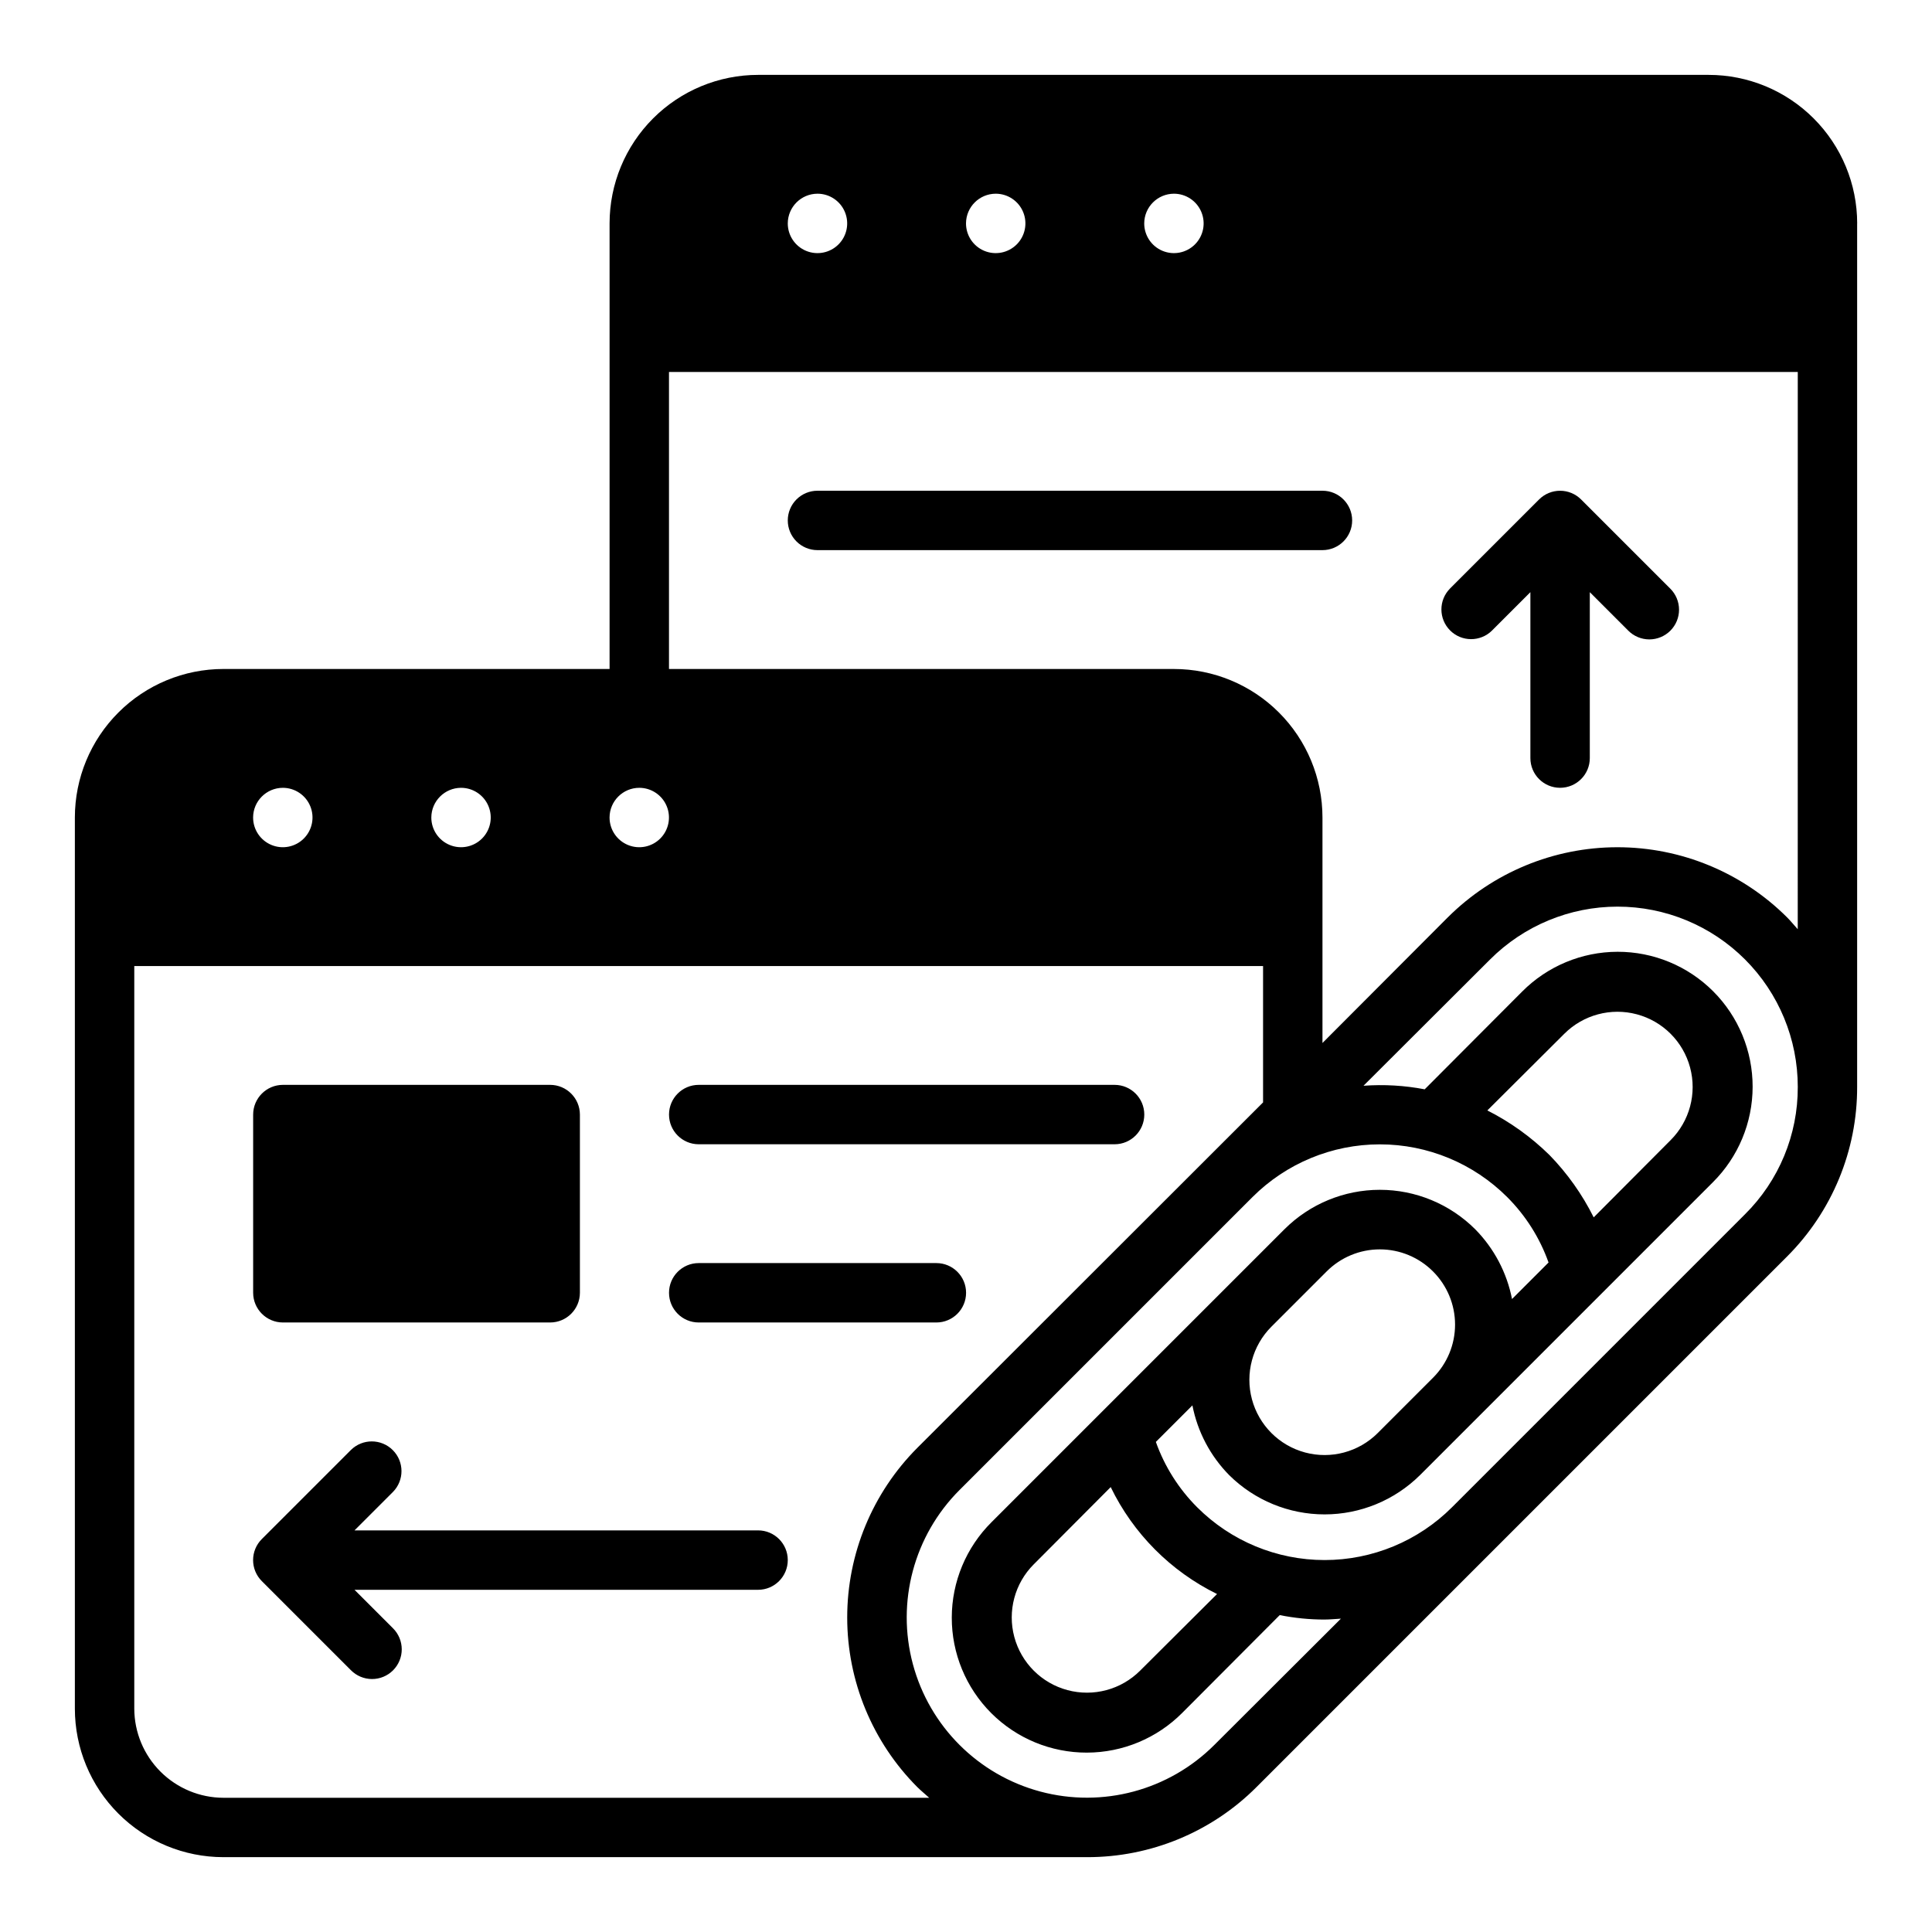 <?xml version="1.0" encoding="UTF-8"?>
<!-- Uploaded to: ICON Repo, www.iconrepo.com, Generator: ICON Repo Mixer Tools -->
<svg fill="#000000" width="800px" height="800px" version="1.1" viewBox="144 144 512 512" xmlns="http://www.w3.org/2000/svg">
 <path d="m352.77 281.92c0-2.086 0.828-4.09 2.305-5.566 1.477-1.477 3.481-2.305 5.566-2.305h133.82c4.348 0 7.875 3.523 7.875 7.871 0 4.348-3.527 7.871-7.875 7.871h-133.82c-2.086 0-4.09-0.828-5.566-2.305-1.477-1.477-2.305-3.477-2.305-5.566zm-7.871 267.65h-106.95l10.18-10.18c3.039-3.078 3.023-8.035-0.035-11.094-3.062-3.062-8.02-3.078-11.098-0.035l-23.617 23.617c-1.477 1.473-2.305 3.477-2.305 5.562 0 2.09 0.828 4.09 2.305 5.566l23.617 23.617c1.473 1.492 3.481 2.332 5.578 2.34 2.094 0.008 4.106-0.824 5.59-2.305 1.48-1.484 2.312-3.496 2.305-5.59-0.008-2.098-0.852-4.106-2.34-5.578l-10.18-10.176h106.95c4.348 0 7.871-3.527 7.871-7.875s-3.523-7.871-7.871-7.871zm194.49-238.46 10.18-10.18v43.973c0 4.348 3.523 7.871 7.871 7.871s7.875-3.523 7.875-7.871v-43.973l10.18 10.18h-0.004c1.473 1.488 3.481 2.332 5.578 2.34 2.094 0.004 4.106-0.824 5.59-2.305 1.48-1.484 2.312-3.496 2.305-5.594-0.008-2.094-0.848-4.102-2.34-5.574l-23.617-23.617c-1.477-1.477-3.477-2.305-5.566-2.305-2.086 0-4.09 0.828-5.566 2.305l-23.617 23.617h0.004c-3.043 3.078-3.027 8.035 0.035 11.098 3.059 3.059 8.016 3.074 11.094 0.035zm96.773-107.9v228.84c0.039 16.859-6.648 33.035-18.578 44.949l-140.59 140.59c-11.914 11.93-28.09 18.617-44.949 18.578h-228.84c-10.438-0.004-20.449-4.152-27.828-11.535-7.383-7.379-11.531-17.387-11.535-27.824v-236.16c0.004-10.438 4.152-20.445 11.535-27.824 7.379-7.383 17.391-11.531 27.828-11.535h102.34v-118.08c0.004-10.438 4.152-20.449 11.531-27.828 7.383-7.383 17.391-11.531 27.828-11.535h251.91c10.438 0.004 20.445 4.152 27.824 11.535 7.383 7.379 11.531 17.391 11.535 27.828zm-188.93 0c0 3.184 1.918 6.055 4.859 7.273 2.941 1.215 6.328 0.543 8.578-1.707 2.254-2.254 2.926-5.637 1.707-8.582-1.219-2.941-4.09-4.859-7.273-4.859-4.34 0.016-7.859 3.531-7.871 7.875zm-47.23 0c0 3.184 1.918 6.055 4.859 7.273 2.941 1.215 6.324 0.543 8.578-1.707 2.25-2.254 2.926-5.637 1.707-8.582-1.219-2.941-4.09-4.859-7.273-4.859-4.344 0.016-7.859 3.531-7.871 7.875zm-47.234 0c0 3.184 1.918 6.055 4.859 7.273 2.941 1.215 6.328 0.543 8.578-1.707 2.254-2.254 2.926-5.637 1.707-8.582-1.219-2.941-4.086-4.859-7.273-4.859-4.34 0.016-7.856 3.531-7.871 7.875zm-47.23 157.44c0 3.188 1.918 6.055 4.859 7.273 2.941 1.219 6.328 0.547 8.578-1.707 2.25-2.25 2.926-5.637 1.707-8.578s-4.09-4.859-7.273-4.859c-4.344 0.016-7.859 3.531-7.871 7.871zm-47.23 0h-0.004c0 3.188 1.918 6.055 4.859 7.273s6.328 0.547 8.582-1.707c2.25-2.25 2.922-5.637 1.703-8.578s-4.086-4.859-7.269-4.859c-4.344 0.016-7.859 3.531-7.875 7.871zm-47.234 0c0 3.188 1.918 6.055 4.859 7.273 2.941 1.219 6.328 0.547 8.578-1.707 2.25-2.25 2.926-5.637 1.707-8.578s-4.09-4.859-7.273-4.859c-4.34 0.016-7.859 3.531-7.871 7.871zm179.17 259.78c-1.023-0.945-2.125-1.812-3.148-2.832-11.898-11.934-18.578-28.098-18.578-44.949 0-16.852 6.68-33.016 18.578-44.949l91.629-91.551v-36.133h-299.14v196.8c0.02 6.258 2.512 12.254 6.938 16.676 4.426 4.426 10.422 6.922 16.68 6.938zm109.11-47.469c-1.496 0.078-2.914 0.234-4.328 0.234v0.004c-3.992 0-7.977-0.395-11.887-1.18l-25.82 25.898c-6.695 6.738-15.797 10.535-25.297 10.547-9.496 0.016-18.609-3.75-25.328-10.465-6.715-6.715-10.48-15.828-10.465-25.328s3.812-18.598 10.551-25.293l77.617-77.617c6.707-6.691 15.793-10.449 25.27-10.449 9.473 0 18.562 3.758 25.27 10.449 5 5.07 8.395 11.508 9.762 18.496l9.684-9.684-0.004 0.004c-2.316-6.516-6.055-12.43-10.941-17.32-8.953-8.957-21.102-13.992-33.77-13.992s-24.816 5.035-33.77 13.992l-77.617 77.617h-0.004c-12.062 12.066-16.777 29.652-12.359 46.133 4.414 16.48 17.289 29.355 33.77 33.773 16.48 4.414 34.066-0.297 46.133-12.363zm55.262-122.88v0.004c4.742 4.867 8.695 10.445 11.73 16.531l20.387-20.469c5.035-5.035 7-12.371 5.156-19.25-1.84-6.875-7.211-12.246-14.09-14.09-6.875-1.844-14.215 0.125-19.246 5.156l-20.387 20.309-0.004 0.004c6.059 3.062 11.609 7.047 16.453 11.809zm-30.859 30.859c-3.734-3.742-8.805-5.844-14.09-5.844-5.289 0-10.355 2.102-14.09 5.844l-14.645 14.645c-5.031 5.031-7 12.371-5.156 19.246 1.844 6.879 7.215 12.25 14.09 14.094 6.879 1.84 14.215-0.125 19.25-5.16l14.641-14.641c3.742-3.734 5.848-8.805 5.848-14.09 0-5.289-2.106-10.359-5.848-14.094zm-85.41 57.152-20.387 20.469h-0.004c-5.031 5.031-7 12.371-5.156 19.246 1.844 6.879 7.215 12.25 14.09 14.09 6.879 1.844 14.215-0.121 19.25-5.156l20.387-20.309c-12.289-6.043-22.207-16.016-28.18-28.34zm182.08-106.04c0.008-12.676-5.023-24.832-13.984-33.793-8.961-8.961-21.113-13.996-33.789-13.992-12.672 0.004-24.824 5.047-33.781 14.012l-33.535 33.457h0.004c5.422-0.395 10.875-0.078 16.215 0.945l25.82-25.898c6.695-6.738 15.793-10.535 25.293-10.551s18.613 3.75 25.328 10.465c6.715 6.719 10.48 15.832 10.465 25.328-0.012 9.5-3.809 18.602-10.547 25.297l-77.617 77.617h-0.004c-6.723 6.656-15.805 10.391-25.266 10.391-9.465 0-18.547-3.734-25.27-10.391-5.004-5.074-8.398-11.508-9.762-18.5l-9.684 9.684c2.316 6.512 6.055 12.426 10.941 17.316 8.957 8.961 21.105 13.992 33.773 13.992 12.664 0 24.812-5.031 33.77-13.992l77.617-77.617c9.012-8.922 14.062-21.09 14.012-33.77zm0-189.48h-299.14v78.719h133.82c10.438 0.004 20.449 4.152 27.828 11.535 7.383 7.379 11.531 17.387 11.531 27.824v59.75l33.219-33.297h0.004c11.934-11.898 28.098-18.578 44.949-18.578 16.852 0 33.016 6.68 44.949 18.578 1.023 1.023 1.891 2.125 2.832 3.148zm-401.47 251.9h70.848c4.344-0.012 7.859-3.527 7.875-7.871v-47.23c-0.016-4.344-3.531-7.859-7.875-7.871h-70.848c-4.34 0.012-7.859 3.527-7.871 7.871v47.23c0.012 4.344 3.531 7.859 7.871 7.871zm110.21 0h62.977c4.348 0 7.875-3.523 7.875-7.871s-3.527-7.871-7.875-7.871h-62.977c-4.348 0-7.871 3.523-7.871 7.871s3.523 7.871 7.871 7.871zm0-47.23h110.21c4.348 0 7.871-3.523 7.871-7.871s-3.523-7.871-7.871-7.871h-110.21c-4.348 0-7.871 3.523-7.871 7.871s3.523 7.871 7.871 7.871z"/>
</svg>
